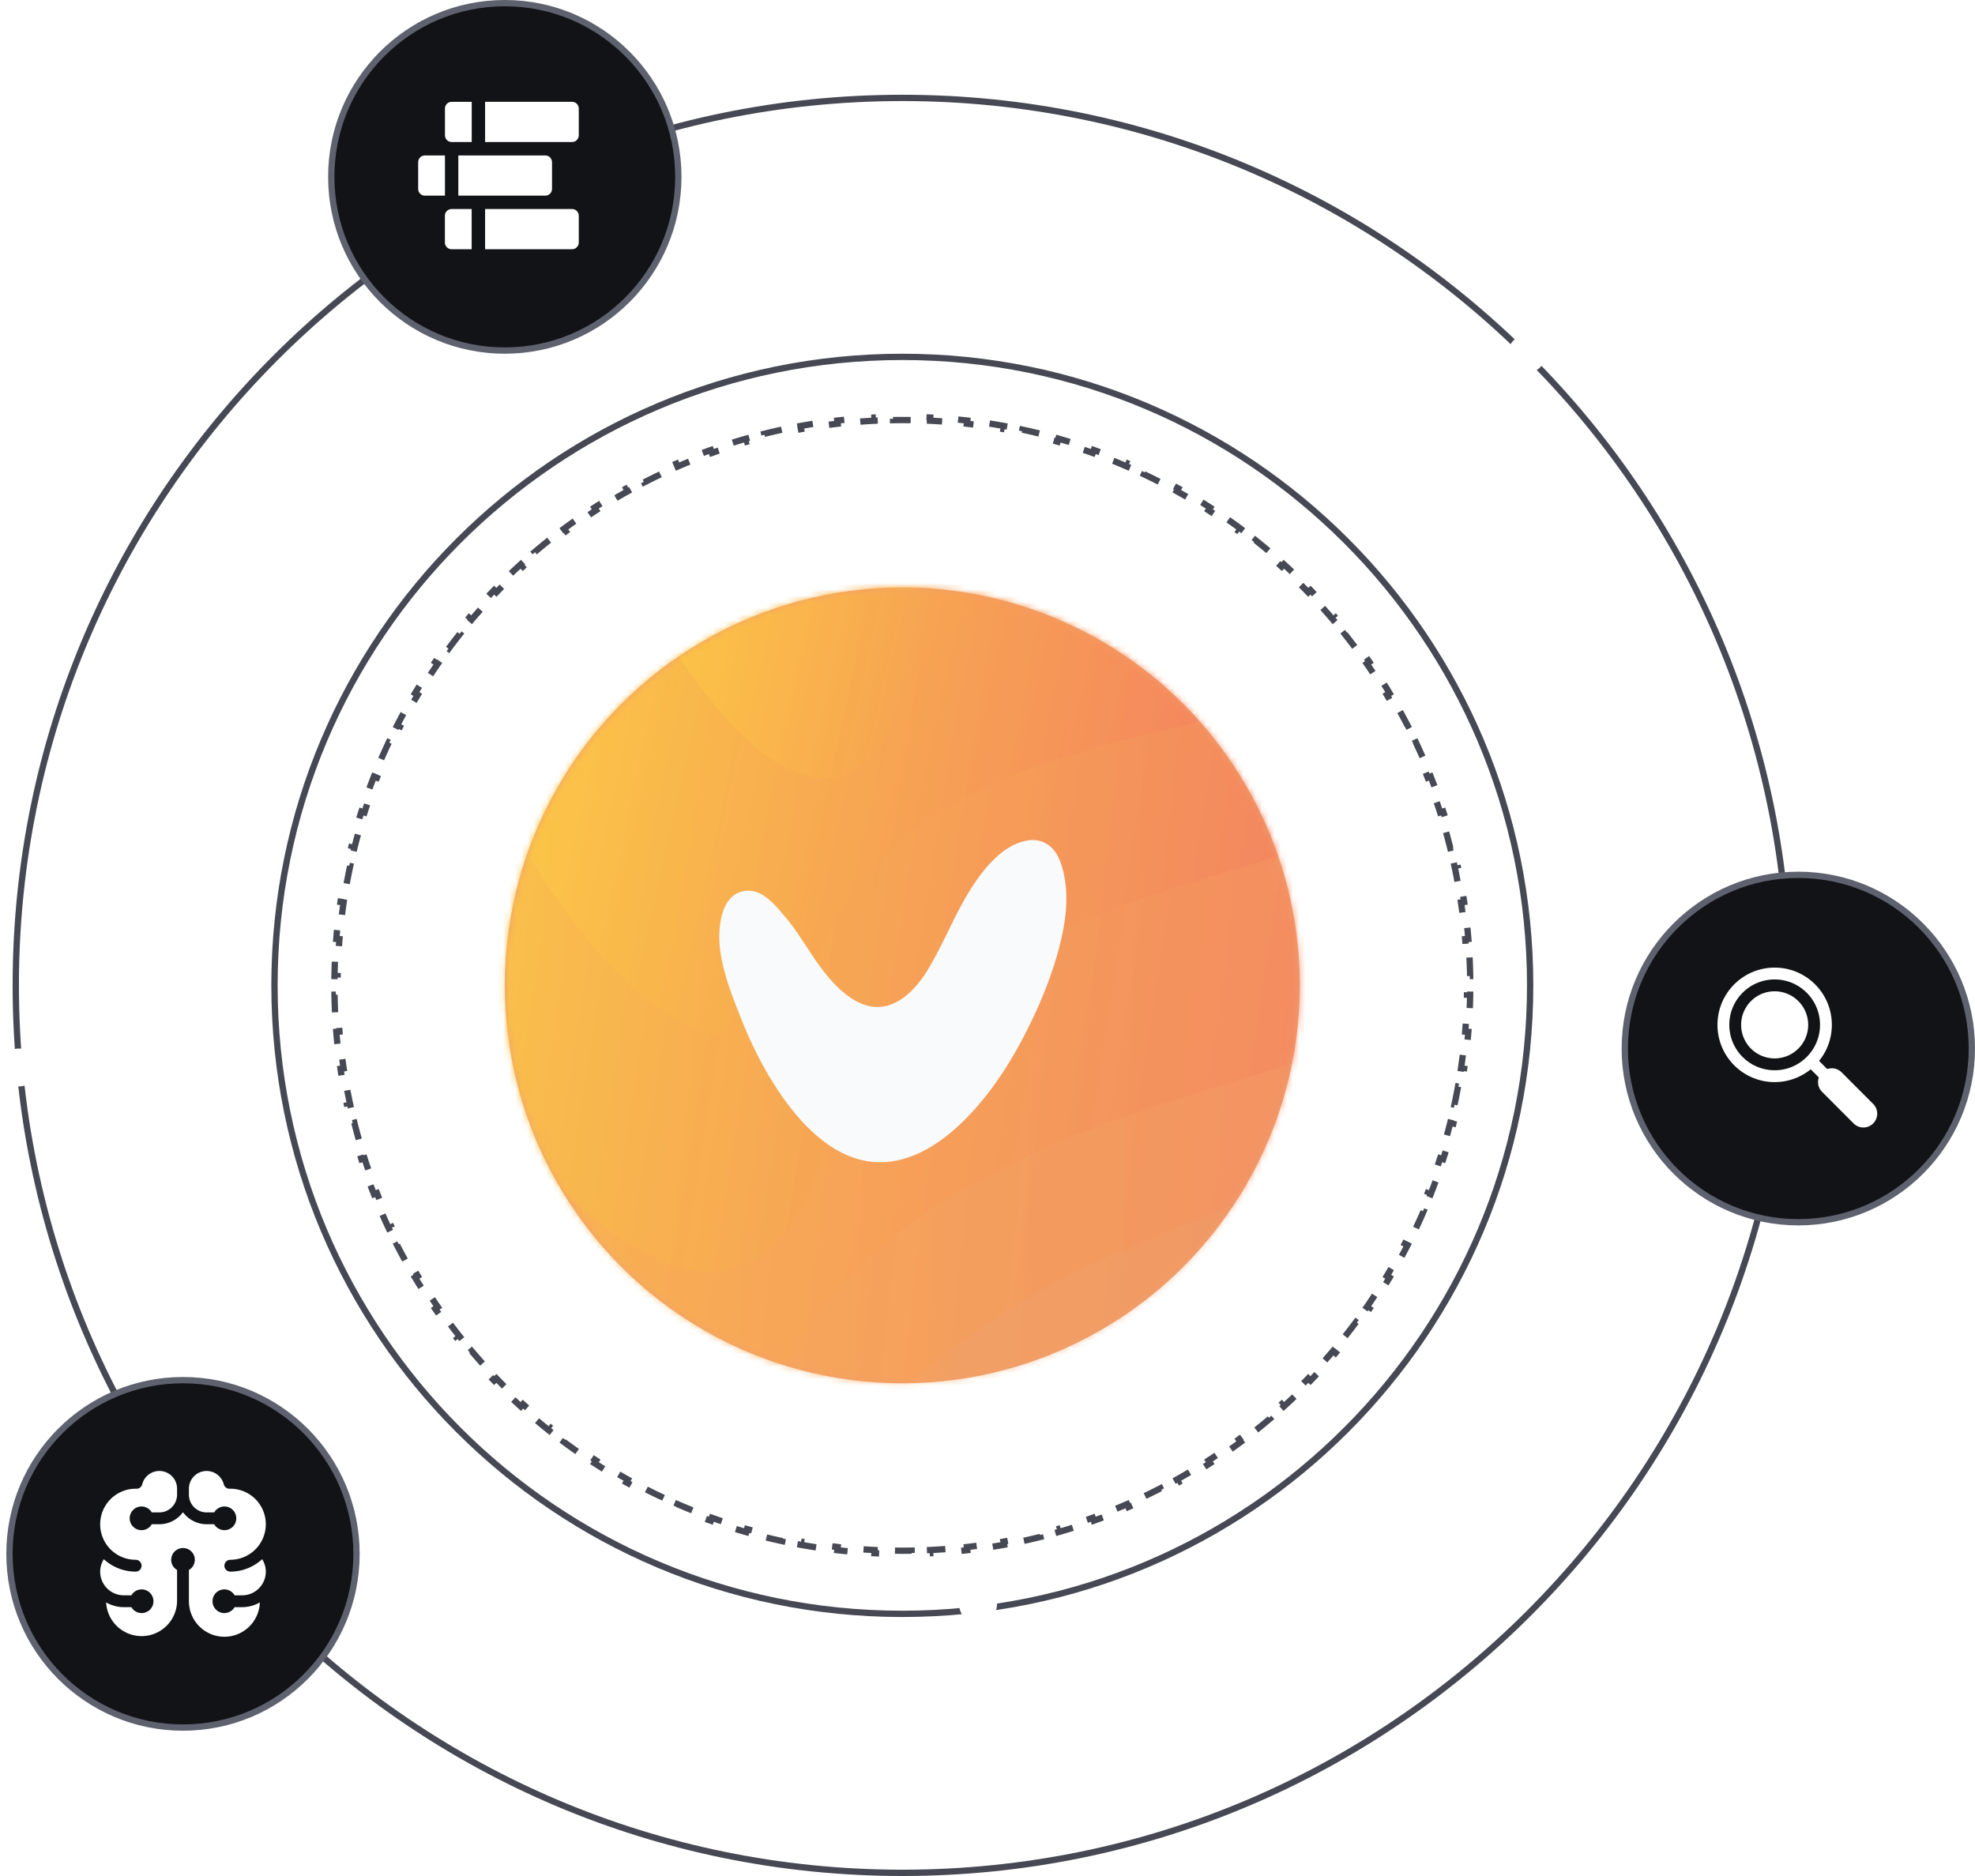 <svg xmlns="http://www.w3.org/2000/svg" fill="none" viewBox="0 0 320 304"><path stroke="#464853" stroke-width="1.022" d="M247.923 159.677c0 56.248-45.544 101.845-101.725 101.845S44.473 215.925 44.473 159.677c0-56.249 45.544-101.846 101.725-101.846s101.725 45.597 101.725 101.846Z"/><path stroke="#464853" stroke-dasharray="3.07 3.07" stroke-width="1.022" d="M238.102 155.157q.073 1.498.097 3.007l-.511.008a94 94 0 0 1 0 3.009l.511.008a94 94 0 0 1-.097 3.007l-.51-.025a95 95 0 0 1-.193 2.995l.509.041a92 92 0 0 1-.291 2.998l-.508-.058a91 91 0 0 1-.387 2.97l.506.074a91 91 0 0 1-.487 2.976l-.503-.091a92 92 0 0 1-.58 2.938l.5.107a95 95 0 0 1-.681 2.935l-.496-.124q-.363 1.458-.773 2.897l.492.14a90 90 0 0 1-.872 2.882l-.487-.156a91 91 0 0 1-.961 2.838l.481.172a91 91 0 0 1-1.06 2.821l-.476-.188a91 91 0 0 1-1.145 2.768l.469.203q-.6 1.385-1.243 2.745l-.463-.219q-.64 1.356-1.325 2.688l.454.234a93 93 0 0 1-1.42 2.656l-.447-.248a94 94 0 0 1-1.498 2.594l.438.263a93 93 0 0 1-1.592 2.559l-.429-.277q-.813 1.26-1.665 2.491l.42.291a96 96 0 0 1-1.754 2.449l-.411-.305a90 90 0 0 1-1.824 2.378l.4.318a93 93 0 0 1-1.91 2.329l-.39-.33a90 90 0 0 1-1.975 2.253l.379.343a91 91 0 0 1-2.058 2.201l-.368-.355a92 92 0 0 1-2.117 2.121l.356.367a93 93 0 0 1-2.197 2.062l-.343-.379q-1.11 1.007-2.251 1.979l.332.389a93 93 0 0 1-2.327 1.915l-.318-.4a92 92 0 0 1-2.375 1.828l.305.41a91 91 0 0 1-2.446 1.759l-.291-.42a91 91 0 0 1-2.488 1.669l.277.429a90 90 0 0 1-2.556 1.596l-.264-.438a92 92 0 0 1-2.592 1.502l.249.447q-1.314.732-2.654 1.424l-.234-.454a93 93 0 0 1-2.686 1.329l.219.462q-1.36.645-2.743 1.247l-.204-.469q-1.371.597-2.766 1.149l.189.475q-1.4.555-2.821 1.064l-.172-.481q-1.408.505-2.837.964l.157.487q-1.431.46-2.882.875l-.14-.492q-1.439.411-2.896.776l.124.495q-1.458.366-2.934.683l-.108-.5a91 91 0 0 1-2.937.583l.091.503q-1.48.267-2.976.488l-.074-.505q-1.478.217-2.97.388l.058.507a92 92 0 0 1-2.997.293l-.041-.51a90 90 0 0 1-2.995.194l.025.511a97 97 0 0 1-3.007.097l-.009-.511a94 94 0 0 1-3.008 0l-.008.511a97 97 0 0 1-3.007-.097l.025-.511a90 90 0 0 1-2.995-.194l-.041.51a92 92 0 0 1-2.998-.293l.058-.507a94 94 0 0 1-2.969-.388l-.075.505a94 94 0 0 1-2.975-.488l.091-.503a92 92 0 0 1-2.938-.583l-.107.5a89 89 0 0 1-2.934-.683l.124-.495a90 90 0 0 1-2.896-.776l-.14.492a92 92 0 0 1-2.882-.875l.156-.487a91 91 0 0 1-2.836-.964l-.173.481a89 89 0 0 1-2.82-1.064l.188-.475a90 90 0 0 1-2.766-1.149l-.203.469a91 91 0 0 1-2.743-1.247l.219-.462a93 93 0 0 1-2.686-1.329l-.234.454a94 94 0 0 1-2.655-1.424l.249-.447a93 93 0 0 1-2.592-1.502l-.263.438a90 90 0 0 1-2.557-1.596l.278-.429a91 91 0 0 1-2.488-1.669l-.292.42a93 93 0 0 1-2.446-1.759l.305-.41a93 93 0 0 1-2.374-1.828l-.319.4a92 92 0 0 1-2.326-1.915l.331-.389a93 93 0 0 1-2.25-1.979l-.344.379a94 94 0 0 1-2.197-2.062l.356-.367a94 94 0 0 1-2.117-2.121l-.367.355a92 92 0 0 1-2.059-2.201l.38-.343a92 92 0 0 1-1.975-2.253l-.39.33a93 93 0 0 1-1.91-2.329l.4-.318a91 91 0 0 1-1.824-2.378l-.41.305a94 94 0 0 1-1.756-2.449l.42-.291a92 92 0 0 1-1.664-2.491l-.43.277a93 93 0 0 1-1.592-2.559l.439-.263a93 93 0 0 1-1.498-2.594l-.447.248a92 92 0 0 1-1.42-2.656l.454-.234a92 92 0 0 1-1.326-2.688l-.462.219a92 92 0 0 1-1.243-2.745l.469-.203a91 91 0 0 1-1.146-2.767l-.475.187a91 91 0 0 1-1.06-2.821l.48-.172a91 91 0 0 1-.96-2.838l-.487.156a92 92 0 0 1-.872-2.882l.491-.14a91 91 0 0 1-.773-2.897l-.495.124a92 92 0 0 1-.681-2.935l.5-.107a91 91 0 0 1-.58-2.938l-.503.091a92 92 0 0 1-.487-2.976l.505-.074a92 92 0 0 1-.386-2.97l-.508.058a93 93 0 0 1-.291-2.998l.51-.041a93 93 0 0 1-.194-2.995l-.51.025a94 94 0 0 1-.097-3.007l.51-.008a94 94 0 0 1 0-3.009l-.51-.008q.024-1.51.096-3.007l.51.025q.075-1.504.194-2.995l-.51-.041a92 92 0 0 1 .292-2.997l.508.057a91 91 0 0 1 .386-2.969l-.505-.075q.22-1.496.487-2.976l.503.091a92 92 0 0 1 .58-2.938l-.5-.107q.317-1.476.68-2.935l.497.124q.363-1.458.772-2.896l-.491-.14a91 91 0 0 1 .872-2.883l.486.156q.458-1.43.962-2.838l-.482-.172q.509-1.421 1.06-2.821l.476.188q.551-1.395 1.146-2.768l-.47-.203q.6-1.385 1.244-2.744l.462.218q.642-1.356 1.326-2.688l-.455-.233q.69-1.341 1.42-2.657l.448.249q.728-1.311 1.498-2.595l-.439-.263a93 93 0 0 1 1.592-2.559l.43.277q.812-1.26 1.665-2.491l-.42-.291a92 92 0 0 1 1.754-2.448l.41.304a93 93 0 0 1 1.825-2.378l-.4-.318a93 93 0 0 1 1.91-2.329l.39.33a93 93 0 0 1 1.974-2.253l-.379-.343a93 93 0 0 1 2.059-2.2l.367.354q1.041-1.077 2.117-2.12l-.356-.367q1.082-1.05 2.197-2.062l.344.378q1.11-1.008 2.25-1.978l-.331-.39q1.147-.976 2.326-1.915l.319.4a92 92 0 0 1 2.374-1.828l-.305-.41q1.207-.9 2.446-1.759l.292.42q1.23-.855 2.488-1.669l-.278-.429a92 92 0 0 1 2.557-1.596l.263.438a92 92 0 0 1 2.592-1.502l-.249-.446a91 91 0 0 1 2.655-1.425l.234.455q1.331-.687 2.686-1.33l-.219-.462a90 90 0 0 1 2.743-1.246l.203.468q1.372-.596 2.766-1.149l-.188-.475a92 92 0 0 1 2.82-1.064l.173.481a91 91 0 0 1 2.836-.964l-.156-.487a91 91 0 0 1 2.882-.874l.14.491a90 90 0 0 1 2.896-.775l-.124-.496a91 91 0 0 1 2.934-.683l.107.5q1.46-.315 2.938-.582l-.091-.503a91 91 0 0 1 2.975-.489l.075.506a92 92 0 0 1 2.969-.388l-.058-.508q1.492-.17 2.998-.293l.041.51q1.49-.12 2.995-.194l-.025-.51q1.498-.073 3.007-.097l.008.51a94 94 0 0 1 3.008 0l.009-.51a93 93 0 0 1 3.007.097l-.025.51q1.504.073 2.995.194l.041-.51a92 92 0 0 1 2.997.293l-.058.508q1.493.17 2.97.388l.074-.506q1.495.22 2.976.489l-.091.503q1.478.267 2.937.582l.108-.5q1.476.318 2.934.683l-.124.496q1.457.364 2.896.775l.14-.491q1.45.415 2.882.874l-.157.487q1.429.46 2.837.964l.172-.481q1.422.51 2.821 1.064l-.189.475q1.395.552 2.766 1.15l.204-.47q1.383.602 2.743 1.247l-.219.462q1.355.643 2.686 1.33l.234-.455q1.34.69 2.654 1.425l-.249.446q1.31.73 2.592 1.502l.264-.438q1.292.778 2.556 1.596l-.277.43q1.258.814 2.488 1.668l.292-.42q1.237.86 2.445 1.76l-.305.41a91 91 0 0 1 2.375 1.827l.318-.4a93 93 0 0 1 2.327 1.915l-.332.39a93 93 0 0 1 2.251 1.978l.343-.378a92 92 0 0 1 2.197 2.062l-.355.367a92 92 0 0 1 2.116 2.12l.368-.355a92 92 0 0 1 2.058 2.2l-.379.344q1.006 1.11 1.975 2.253l.39-.33a91 91 0 0 1 1.91 2.33l-.4.317a91 91 0 0 1 1.824 2.378l.411-.304a95 95 0 0 1 1.754 2.448l-.42.291a93 93 0 0 1 1.665 2.491l.429-.277a93 93 0 0 1 1.592 2.559l-.438.263a92 92 0 0 1 1.498 2.595l.447-.249q.731 1.316 1.42 2.657l-.454.233q.684 1.332 1.325 2.688l.463-.218q.642 1.36 1.243 2.744l-.469.203q.594 1.373 1.145 2.768l.476-.188a92 92 0 0 1 1.06 2.821l-.481.172q.503 1.409.961 2.838l.487-.156q.46 1.431.872 2.883l-.492.14q.41 1.438.773 2.896l.496-.124q.363 1.46.681 2.935l-.5.107q.313 1.46.58 2.938l.503-.091q.268 1.48.487 2.976l-.506.075q.218 1.476.387 2.969l.508-.057a92 92 0 0 1 .291 2.997l-.509.041q.12 1.49.193 2.995z"/><path stroke="#464853" stroke-width="1.022" d="M289.84 159.677c0 79.426-64.311 143.812-143.642 143.812S2.556 239.103 2.556 159.677 66.868 15.865 146.198 15.865c79.331 0 143.642 64.386 143.642 143.812Z"/><ellipse cx="146.198" cy="159.677" fill="#F09F71" rx="64.409" ry="64.485"/><mask id="illustration_svg__a" width="130" height="130" x="81" y="95" maskUnits="userSpaceOnUse" style="mask-type:alpha"><path fill="#8D4CE1" stroke="#5E616E" stroke-width="1.196" d="M210.009 159.677c0 35.284-28.57 63.887-63.811 63.887s-63.811-28.603-63.811-63.887 28.57-63.887 63.811-63.887 63.811 28.602 63.811 63.887Z"/></mask><g mask="url(#illustration_svg__a)"><g filter="url(#illustration_svg__b)" opacity=".2"><path fill="url(#illustration_svg__c)" d="M367.029 154.543c0-133.224-148.592-334.512-234.121-241.23C47.393 6.58-101.214 21.305-101.214 154.543c0 133.239 210.601 375.241 234.122 241.231 23.52-134.025 234.121-108.006 234.121-241.231"/></g><g filter="url(#illustration_svg__d)" opacity=".2"><path fill="url(#illustration_svg__e)" d="M345.758 142.592c4.818-116.37-117.688-297.586-195.761-219.23C71.923 1.72-58.409 9.168-63.241 125.552-68.06 241.92 107.132 460.992 132.52 344.78c25.402-116.198 208.406-85.819 213.238-202.188"/></g><g filter="url(#illustration_svg__f)" opacity=".2" style="mix-blend-mode:multiply"><path fill="url(#illustration_svg__g)" d="M323.251 117.932c4.191-101.101-102.25-258.557-170.075-190.465C85.337-4.456-27.889 2.02-32.08 103.12c-4.19 101.102 148.023 291.424 170.089 190.466s181.065-74.554 185.256-175.655z" style="mix-blend-mode:multiply"/></g><g filter="url(#illustration_svg__h)" opacity=".3" style="mix-blend-mode:multiply"><path fill="url(#illustration_svg__i)" d="M298.171 113.069c9.794-87.935-73.483-231.795-136.803-176.541C98.062-8.232-1.109-9.505-10.916 78.444c-9.793 87.935 111.416 263.275 136.804 176.541 25.387-86.719 162.476-53.967 172.283-141.916" style="mix-blend-mode:multiply"/></g><g filter="url(#illustration_svg__j)" opacity=".4" style="mix-blend-mode:multiply"><path fill="url(#illustration_svg__k)" d="M284.131 106.982c12.544-79.185-56.806-212.91-116.434-165.562C108.069-11.246 18.363-16.564 5.805 62.622-6.74 141.807 95.639 305.625 122.238 228.184c26.6-77.428 149.334-42.016 161.878-121.202z" style="mix-blend-mode:multiply"/></g><g filter="url(#illustration_svg__l)" opacity=".5" style="mix-blend-mode:multiply"><path fill="url(#illustration_svg__m)" d="M266.583 84.578c10.392-65.534-47.012-176.2-96.363-137.028S46.63-17.682 36.239 47.85c-10.392 65.534 74.339 201.103 96.363 137.029 22.023-64.075 123.589-34.768 133.981-100.301" style="mix-blend-mode:multiply"/></g><g filter="url(#illustration_svg__n)" opacity=".6" style="mix-blend-mode:multiply"><path fill="url(#illustration_svg__o)" d="M249.971 73.297c12.102-54.253-30.135-149.808-73.441-119.63C133.223-16.152 71.371-23.73 59.269 30.525s51.688 172.067 73.441 119.629 105.158-22.602 117.261-76.856" style="mix-blend-mode:multiply"/></g><g filter="url(#illustration_svg__p)" opacity=".8" style="mix-blend-mode:multiply"><path fill="url(#illustration_svg__q)" d="M237.091 51.054c9.508-42.602-23.663-117.613-57.661-93.925S96.865-25.129 87.372 17.473c-9.508 42.602 40.583 135.083 57.661 93.925 17.077-41.158 82.564-17.742 92.058-60.344" style="mix-blend-mode:multiply"/></g><g filter="url(#illustration_svg__r)" style="mix-blend-mode:multiply"><path fill="url(#illustration_svg__s)" d="M228.664 35.302c7.526-33.725-18.731-93.124-45.644-74.368S117.662-25.027 110.135 8.71c-7.527 33.724 32.13 106.948 45.644 74.368 13.514-32.595 65.358-14.039 72.885-47.777" style="mix-blend-mode:multiply"/></g><path fill="#F9FAFB" d="M170.802 156.321a68 68 0 0 1-3.269 8.286c-2.464 5.25-5.413 10.323-9.196 14.671-3.574 4.112-8.291 8.085-13.785 8.913-11.989 1.799-20.68-13.483-24.445-23.061-1.42-3.599-2.921-7.296-3.426-11.2-.419-3.244-.038-9.086 4.103-9.569 2.697-.32 4.713 2.199 6.318 4.077 1.906 2.218 3.383 4.762 5.042 7.168 2.339 3.396 6.261 8.099 10.792 7.522 3.336-.428 5.933-3.505 7.586-6.305 2.502-4.229 4.289-8.922 6.952-13.048 1.982-3.096 4.927-6.695 8.63-7.503 2.73-.602 4.798.818 5.717 3.45 1.492 4.176 1.044 8.751 0 12.97a50 50 0 0 1-1.019 3.629"/></g><path fill="#121317" stroke="#5E616E" stroke-width="1.022" d="M53.674 28.66C53.674 13.113 66.262.51 81.79.51s28.115 12.602 28.115 28.149-12.588 28.149-28.115 28.149-28.115-12.602-28.115-28.15Z"/><path fill="#fff" d="M73.169 40.385h3.253v-6.514h-3.253c-.6 0-1.084.487-1.084 1.086v4.342c0 .6.484 1.086 1.084 1.086M68.84 31.705h3.253V25.19H68.84c-.6 0-1.085.486-1.085 1.086v4.342c0 .6.485 1.086 1.085 1.086M73.177 23.012h3.253V16.5h-3.253c-.6 0-1.084.486-1.084 1.085v4.343c0 .599.485 1.085 1.084 1.085M92.694 40.385c.6 0 1.084-.486 1.084-1.086v-4.342c0-.6-.484-1.086-1.084-1.086H78.598v6.514zM88.357 31.705c.6 0 1.084-.487 1.084-1.086v-4.342c0-.6-.484-1.086-1.084-1.086H74.261v6.514zM92.694 23.013c.6 0 1.084-.487 1.084-1.086v-4.343c0-.599-.484-1.085-1.084-1.085H78.598v6.514z"/><ellipse cx="247.412" cy="57.32" fill="#fff" rx="3.067" ry="3.071"/><ellipse cx="3.067" cy="172.983" fill="#fff" rx="3.067" ry="3.071"/><ellipse cx="158.467" cy="259.986" fill="#fff" rx="3.067" ry="3.071"/><path fill="#121317" stroke="#5E616E" stroke-width="1.022" d="M263.259 169.912c0-15.546 12.588-28.148 28.115-28.148s28.115 12.602 28.115 28.148c0 15.547-12.588 28.149-28.115 28.149s-28.115-12.602-28.115-28.149Z"/><path fill="#fff" fill-rule="evenodd" d="m295.002 174.898-2.262-2.265 1.355-1.357 2.262 2.264z" clip-rule="evenodd"/><path fill="#fff" fill-rule="evenodd" d="M295.224 176.933a2.24 2.24 0 0 1 0-3.166 2.234 2.234 0 0 1 3.163 0l5.112 5.118a2.24 2.24 0 0 1 0 3.166 2.234 2.234 0 0 1-3.163 0zM287.54 158.717c-4.058 0-7.348 3.294-7.348 7.357s3.29 7.357 7.348 7.357 7.348-3.294 7.348-7.357-3.29-7.357-7.348-7.357m-9.265 7.357c0-5.123 4.148-9.276 9.265-9.276s9.265 4.153 9.265 9.276-4.148 9.276-9.265 9.276-9.265-4.153-9.265-9.276" clip-rule="evenodd"/><path fill="#fff" d="M287.54 171.512a5.435 5.435 0 0 0 5.431-5.438 5.435 5.435 0 0 0-5.431-5.438c-3 0-5.432 2.435-5.432 5.438a5.435 5.435 0 0 0 5.432 5.438"/><path fill="#121317" stroke="#5E616E" stroke-width="1.022" d="M1.534 251.798c0-15.547 12.588-28.149 28.115-28.149s28.115 12.602 28.115 28.149-12.588 28.149-28.115 28.149-28.115-12.602-28.115-28.149Z"/><path fill="#fff" d="M36.358 265.232a5.75 5.75 0 0 1-4.065-1.688 5.77 5.77 0 0 1-1.686-4.069v-5.065a1.916 1.916 0 0 0 .893-2.159 1.916 1.916 0 1 0-3.623 1.231c.162.391.448.717.813.928v5.065a5.75 5.75 0 0 1-11.492.186c.87.507 1.86.773 2.866.773h1.225a1.92 1.92 0 0 0 2.156.895 1.922 1.922 0 0 0 1.025-3.023 1.915 1.915 0 0 0-3.181.209h-1.225a3.83 3.83 0 0 1-2.711-1.124 3.84 3.84 0 0 1-1.123-2.714 3.77 3.77 0 0 1 .592-2.015 7.62 7.62 0 0 0 5.159 2.015.957.957 0 0 0 .958-.96.96.96 0 0 0-.958-.959 5.75 5.75 0 0 1-5.749-5.76 5.77 5.77 0 0 1 1.686-4.071 5.76 5.76 0 0 1 4.068-1.685s.095 0 .108.006a.95.95 0 0 0 .948-.72 2.868 2.868 0 0 1 5.648.714v.96a2.88 2.88 0 0 1-2.875 2.879H24.59a1.92 1.92 0 0 0-2.157-.894 1.915 1.915 0 0 0-1.42 1.853 1.92 1.92 0 0 0 1.42 1.854A1.915 1.915 0 0 0 24.59 247h1.225a4.76 4.76 0 0 0 3.833-1.949A4.78 4.78 0 0 0 33.483 247h1.225a1.915 1.915 0 0 0 3.18.209 1.92 1.92 0 0 0-1.023-3.022 1.915 1.915 0 0 0-2.157.894h-1.225a2.873 2.873 0 0 1-2.875-2.879v-.96a2.87 2.87 0 0 1 2.51-2.853 2.87 2.87 0 0 1 3.138 2.14.96.96 0 0 0 .928.72h.02l.113-.007c1.525 0 2.988.607 4.067 1.687a5.76 5.76 0 0 1-4.067 9.829.96.96 0 0 0-.958.959.96.96 0 0 0 .958.96 7.62 7.62 0 0 0 5.159-2.015c.384.602.59 1.3.592 2.015a3.84 3.84 0 0 1-1.123 2.714 3.83 3.83 0 0 1-2.71 1.124h-1.226a1.91 1.91 0 0 0-2.156-.894 1.915 1.915 0 0 0-1.42 1.854 1.92 1.92 0 0 0 1.42 1.854 1.915 1.915 0 0 0 2.156-.895h1.225a5.7 5.7 0 0 0 2.866-.773 5.76 5.76 0 0 1-1.745 3.948 5.74 5.74 0 0 1-3.996 1.623"/><defs><linearGradient id="illustration_svg__c" x1="-101.214" x2="367.029" y1="162.206" y2="162.206" gradientUnits="userSpaceOnUse"><stop stop-color="#FFE938"/><stop offset="1" stop-color="#F16469"/></linearGradient><linearGradient id="illustration_svg__e" x1="-63.514" x2="345.494" y1="132.226" y2="149.176" gradientUnits="userSpaceOnUse"><stop stop-color="#FFE938"/><stop offset="1" stop-color="#F16469"/></linearGradient><linearGradient id="illustration_svg__g" x1="-32.315" x2="323.04" y1="108.931" y2="123.658" gradientUnits="userSpaceOnUse"><stop stop-color="#FFE938"/><stop offset="1" stop-color="#F16469"/></linearGradient><linearGradient id="illustration_svg__i" x1="-11.481" x2="297.633" y1="83.481" y2="117.89" gradientUnits="userSpaceOnUse"><stop stop-color="#FFE938"/><stop offset="1" stop-color="#F16469"/></linearGradient><linearGradient id="illustration_svg__k" x1="5.078" x2="283.428" y1="67.172" y2="111.28" gradientUnits="userSpaceOnUse"><stop stop-color="#FFE938"/><stop offset="1" stop-color="#F16469"/></linearGradient><linearGradient id="illustration_svg__m" x1="35.628" x2="265.994" y1="51.628" y2="88.133" gradientUnits="userSpaceOnUse"><stop stop-color="#FFE938"/><stop offset="1" stop-color="#F16469"/></linearGradient><linearGradient id="illustration_svg__o" x1="58.581" x2="249.326" y1="33.646" y2="76.194" gradientUnits="userSpaceOnUse"><stop stop-color="#FFE938"/><stop offset="1" stop-color="#F16469"/></linearGradient><linearGradient id="illustration_svg__q" x1="86.816" x2="236.568" y1="19.929" y2="53.333" gradientUnits="userSpaceOnUse"><stop stop-color="#FFE938"/><stop offset="1" stop-color="#F16469"/></linearGradient><linearGradient id="illustration_svg__s" x1="109.697" x2="228.265" y1="10.664" y2="37.112" gradientUnits="userSpaceOnUse"><stop stop-color="#FFE938"/><stop offset="1" stop-color="#F16469"/></linearGradient><filter id="illustration_svg__b" width="468.243" height="549.935" x="-101.214" y="-110.545" color-interpolation-filters="sRGB" filterUnits="userSpaceOnUse"><feFlood flood-opacity="0" result="BackgroundImageFix"/><feBlend in="SourceGraphic" in2="BackgroundImageFix" result="shape"/><feColorMatrix in="SourceAlpha" result="hardAlpha" values="0 0 0 0 0 0 0 0 0 0 0 0 0 0 0 0 0 0 127 0"/><feOffset dy="4.429"/><feGaussianBlur stdDeviation="7.75"/><feComposite in2="hardAlpha" k2="-1" k3="1" operator="arithmetic"/><feColorMatrix values="0 0 0 0 0 0 0 0 0 0 0 0 0 0 0 0 0 0 0.25 0"/><feBlend in2="shape" result="effect1_innerShadow_6803_102101"/></filter><filter id="illustration_svg__d" width="409.235" height="477.895" x="-63.339" y="-95.689" color-interpolation-filters="sRGB" filterUnits="userSpaceOnUse"><feFlood flood-opacity="0" result="BackgroundImageFix"/><feBlend in="SourceGraphic" in2="BackgroundImageFix" result="shape"/><feColorMatrix in="SourceAlpha" result="hardAlpha" values="0 0 0 0 0 0 0 0 0 0 0 0 0 0 0 0 0 0 127 0"/><feOffset dy="4.429"/><feGaussianBlur stdDeviation="7.75"/><feComposite in2="hardAlpha" k2="-1" k3="1" operator="arithmetic"/><feColorMatrix values="0 0 0 0 0 0 0 0 0 0 0 0 0 0 0 0 0 0 0.25 0"/><feBlend in2="shape" result="effect1_innerShadow_6803_102101"/></filter><filter id="illustration_svg__f" width="355.535" height="415.772" x="-32.165" y="-89.091" color-interpolation-filters="sRGB" filterUnits="userSpaceOnUse"><feFlood flood-opacity="0" result="BackgroundImageFix"/><feBlend in="SourceGraphic" in2="BackgroundImageFix" result="shape"/><feColorMatrix in="SourceAlpha" result="hardAlpha" values="0 0 0 0 0 0 0 0 0 0 0 0 0 0 0 0 0 0 127 0"/><feOffset dy="4.429"/><feGaussianBlur stdDeviation="7.75"/><feComposite in2="hardAlpha" k2="-1" k3="1" operator="arithmetic"/><feColorMatrix values="0 0 0 0 0 0 0 0 0 0 0 0 0 0 0 0 0 0 0.25 0"/><feBlend in2="shape" result="effect1_innerShadow_6803_102101"/></filter><filter id="illustration_svg__h" width="310.439" height="358.631" x="-11.477" y="-75.765" color-interpolation-filters="sRGB" filterUnits="userSpaceOnUse"><feFlood flood-opacity="0" result="BackgroundImageFix"/><feBlend in="SourceGraphic" in2="BackgroundImageFix" result="shape"/><feColorMatrix in="SourceAlpha" result="hardAlpha" values="0 0 0 0 0 0 0 0 0 0 0 0 0 0 0 0 0 0 127 0"/><feOffset dy="4.429"/><feGaussianBlur stdDeviation="7.75"/><feComposite in2="hardAlpha" k2="-1" k3="1" operator="arithmetic"/><feColorMatrix values="0 0 0 0 0 0 0 0 0 0 0 0 0 0 0 0 0 0 0.25 0"/><feBlend in2="shape" result="effect1_innerShadow_6803_102101"/></filter><filter id="illustration_svg__j" width="280.871" height="321.36" x="4.745" y="-68.474" color-interpolation-filters="sRGB" filterUnits="userSpaceOnUse"><feFlood flood-opacity="0" result="BackgroundImageFix"/><feBlend in="SourceGraphic" in2="BackgroundImageFix" result="shape"/><feColorMatrix in="SourceAlpha" result="hardAlpha" values="0 0 0 0 0 0 0 0 0 0 0 0 0 0 0 0 0 0 127 0"/><feOffset dy="4.429"/><feGaussianBlur stdDeviation="7.75"/><feComposite in2="hardAlpha" k2="-1" k3="1" operator="arithmetic"/><feColorMatrix values="0 0 0 0 0 0 0 0 0 0 0 0 0 0 0 0 0 0 0.25 0"/><feBlend in2="shape" result="effect1_innerShadow_6803_102101"/></filter><filter id="illustration_svg__l" width="232.455" height="266.713" x="35.359" y="-60.633" color-interpolation-filters="sRGB" filterUnits="userSpaceOnUse"><feFlood flood-opacity="0" result="BackgroundImageFix"/><feBlend in="SourceGraphic" in2="BackgroundImageFix" result="shape"/><feColorMatrix in="SourceAlpha" result="hardAlpha" values="0 0 0 0 0 0 0 0 0 0 0 0 0 0 0 0 0 0 127 0"/><feOffset dy="4.429"/><feGaussianBlur stdDeviation="7.75"/><feComposite in2="hardAlpha" k2="-1" k3="1" operator="arithmetic"/><feColorMatrix values="0 0 0 0 0 0 0 0 0 0 0 0 0 0 0 0 0 0 0.25 0"/><feBlend in2="shape" result="effect1_innerShadow_6803_102101"/></filter><filter id="illustration_svg__n" width="194.317" height="219.817" x="57.755" y="-52.095" color-interpolation-filters="sRGB" filterUnits="userSpaceOnUse"><feFlood flood-opacity="0" result="BackgroundImageFix"/><feBlend in="SourceGraphic" in2="BackgroundImageFix" result="shape"/><feColorMatrix in="SourceAlpha" result="hardAlpha" values="0 0 0 0 0 0 0 0 0 0 0 0 0 0 0 0 0 0 127 0"/><feOffset dy="4.429"/><feGaussianBlur stdDeviation="7.75"/><feComposite in2="hardAlpha" k2="-1" k3="1" operator="arithmetic"/><feColorMatrix values="0 0 0 0 0 0 0 0 0 0 0 0 0 0 0 0 0 0 0.25 0"/><feBlend in2="shape" result="effect1_innerShadow_6803_102101"/></filter><filter id="illustration_svg__p" width="152.561" height="173.534" x="86.182" y="-47.394" color-interpolation-filters="sRGB" filterUnits="userSpaceOnUse"><feFlood flood-opacity="0" result="BackgroundImageFix"/><feBlend in="SourceGraphic" in2="BackgroundImageFix" result="shape"/><feColorMatrix in="SourceAlpha" result="hardAlpha" values="0 0 0 0 0 0 0 0 0 0 0 0 0 0 0 0 0 0 127 0"/><feOffset dy="4.429"/><feGaussianBlur stdDeviation="7.75"/><feComposite in2="hardAlpha" k2="-1" k3="1" operator="arithmetic"/><feColorMatrix values="0 0 0 0 0 0 0 0 0 0 0 0 0 0 0 0 0 0 0.25 0"/><feBlend in2="shape" result="effect1_innerShadow_6803_102101"/></filter><filter id="illustration_svg__r" width="120.778" height="138.317" x="109.193" y="-42.647" color-interpolation-filters="sRGB" filterUnits="userSpaceOnUse"><feFlood flood-opacity="0" result="BackgroundImageFix"/><feBlend in="SourceGraphic" in2="BackgroundImageFix" result="shape"/><feColorMatrix in="SourceAlpha" result="hardAlpha" values="0 0 0 0 0 0 0 0 0 0 0 0 0 0 0 0 0 0 127 0"/><feOffset dy="4.429"/><feGaussianBlur stdDeviation="7.75"/><feComposite in2="hardAlpha" k2="-1" k3="1" operator="arithmetic"/><feColorMatrix values="0 0 0 0 0 0 0 0 0 0 0 0 0 0 0 0 0 0 0.25 0"/><feBlend in2="shape" result="effect1_innerShadow_6803_102101"/></filter></defs></svg>